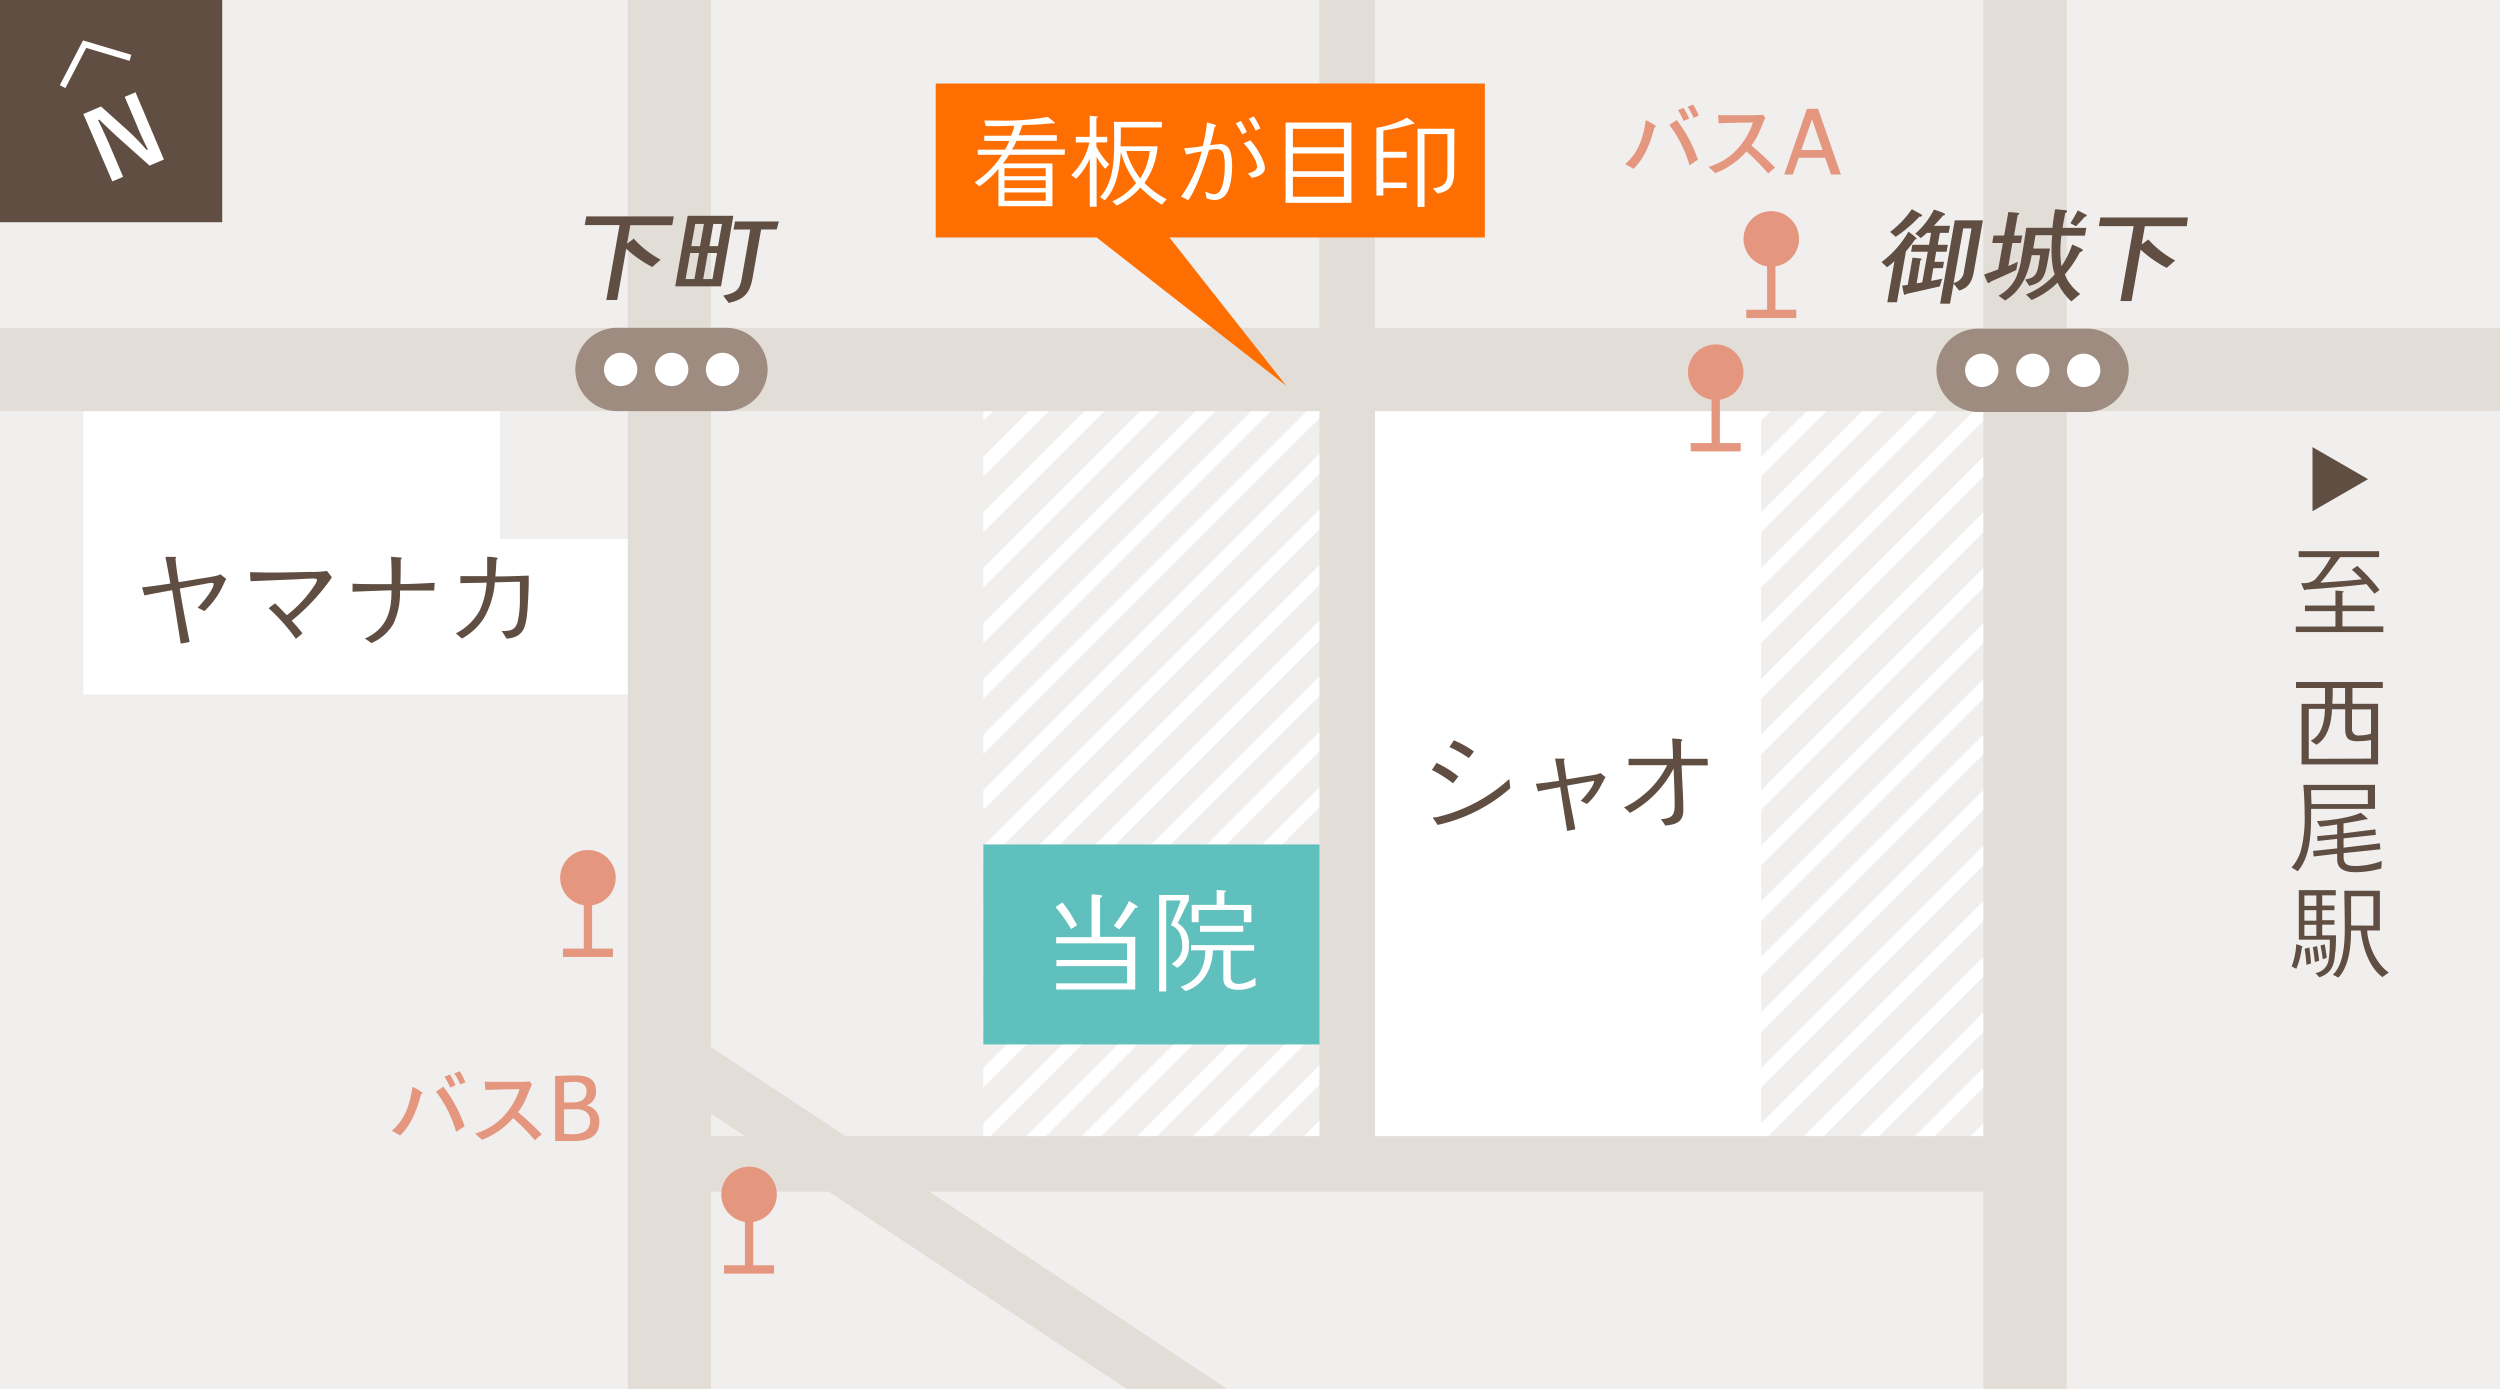 <svg id="レイヤー_1" data-name="レイヤー 1" xmlns="http://www.w3.org/2000/svg" xmlns:xlink="http://www.w3.org/1999/xlink" viewBox="0 0 450 250"><defs><style>.cls-1,.cls-10,.cls-13,.cls-4,.cls-7,.cls-9{fill:none;}.cls-2{fill:#f1efed;}.cls-3{clip-path:url(#clip-path);}.cls-10,.cls-4{stroke:#fff;}.cls-10,.cls-13,.cls-4,.cls-7,.cls-9{stroke-miterlimit:10;}.cls-4{stroke-width:2.5px;}.cls-5{fill:#60c0bd;}.cls-6{fill:#fff;}.cls-7,.cls-9{stroke:#e3ddd8;}.cls-7{stroke-width:15px;}.cls-8{fill:#604e43;}.cls-9{stroke-width:10px;}.cls-10{stroke-width:1.13px;}.cls-11{fill:#e4967e;}.cls-12{fill:#9d8c7f;}.cls-13{stroke:#e4967e;stroke-width:1.5px;}.cls-14{fill:#ff6e00;}</style><clipPath id="clip-path"><rect class="cls-1" x="177" y="66" width="188" height="143"/></clipPath></defs><title>parking</title><g id="レイヤー_2" data-name="レイヤー 2"><g id="contents"><rect class="cls-2" width="450" height="250"/><g class="cls-3"><line class="cls-4" x1="253" y1="-12" x2="8" y2="233"/><line class="cls-4" x1="263" y1="-12" x2="18" y2="233"/><line class="cls-4" x1="273" y1="-12" x2="28" y2="233"/><line class="cls-4" x1="283" y1="-12" x2="38" y2="233"/><line class="cls-4" x1="293" y1="-12" x2="48" y2="233"/><line class="cls-4" x1="303" y1="-12" x2="58" y2="233"/><line class="cls-4" x1="313" y1="-12" x2="68" y2="233"/><line class="cls-4" x1="323" y1="-12" x2="78" y2="233"/><line class="cls-4" x1="333" y1="-12" x2="88" y2="233"/><line class="cls-4" x1="343" y1="-12" x2="98" y2="233"/><line class="cls-4" x1="353" y1="-12" x2="108" y2="233"/><line class="cls-4" x1="363" y1="-12" x2="118" y2="233"/><line class="cls-4" x1="373" y1="-12" x2="128" y2="233"/><line class="cls-4" x1="383" y1="-12" x2="138" y2="233"/><line class="cls-4" x1="393" y1="-12" x2="148" y2="233"/><line class="cls-4" x1="403" y1="-12" x2="158" y2="233"/><line class="cls-4" x1="413" y1="-12" x2="168" y2="233"/><line class="cls-4" x1="423" y1="-12" x2="178" y2="233"/><line class="cls-4" x1="433" y1="-12" x2="188" y2="233"/><line class="cls-4" x1="443" y1="-12" x2="198" y2="233"/><line class="cls-4" x1="453" y1="-12" x2="208" y2="233"/><line class="cls-4" x1="463" y1="-12" x2="218" y2="233"/><line class="cls-4" x1="473" y1="-12" x2="228" y2="233"/><line class="cls-4" x1="483" y1="-12" x2="238" y2="233"/><line class="cls-4" x1="493" y1="-12" x2="248" y2="233"/><line class="cls-4" x1="503" y1="-12" x2="258" y2="233"/><line class="cls-4" x1="513" y1="-12" x2="268" y2="233"/><line class="cls-4" x1="523" y1="-12" x2="278" y2="233"/><line class="cls-4" x1="533" y1="-12" x2="288" y2="233"/><line class="cls-4" x1="543" y1="-12" x2="298" y2="233"/><line class="cls-4" x1="553" y1="-12" x2="308" y2="233"/><line class="cls-4" x1="563" y1="-12" x2="318" y2="233"/><line class="cls-4" x1="573" y1="-12" x2="328" y2="233"/><line class="cls-4" x1="583" y1="-12" x2="338" y2="233"/></g><rect class="cls-5" x="177" y="152" width="65" height="36"/><rect class="cls-6" x="90" y="97" width="30" height="28"/><rect class="cls-6" x="15" y="66" width="75" height="59"/><line class="cls-7" x1="120.5" y1="-49" x2="120.5" y2="364"/><line class="cls-7" x1="364.5" y1="-49" x2="364.5" y2="364"/><rect class="cls-6" x="242" y="66" width="75" height="143"/><path class="cls-8" d="M261.55,141a22.8,22.8,0,0,0-3.82-2.41c.31-.42.56-.85.85-1.27a18.29,18.29,0,0,1,3.93,2.45Zm-2.76,7.52c-.1-.17-.85-1.23-.85-1.31s.1-.1.17-.1h.06a1.24,1.24,0,0,0,.35,0,1.33,1.33,0,0,0,.33-.08,29.1,29.1,0,0,0,12.82-6.82c.06.58.13,1.1.19,1.66a29.22,29.22,0,0,1-13.07,6.61Zm5.61-12.05a19.48,19.48,0,0,0-3.51-2c.27-.39.54-.79.79-1.21a17,17,0,0,1,3.62,2,9.81,9.81,0,0,1-.9,1.16Z"/><path class="cls-8" d="M289,139.89c-.1.15-.17.29-.25.42a3.84,3.84,0,0,1-.21.42c-.17.29-.31.58-.48.89a11.12,11.12,0,0,1-2.41,3.1l-1.12-.58c.69-.64,2.41-2.64,2.41-3.57h-.08a1.77,1.77,0,0,0-.35.06l-4.41.77c.42,2.64,1,5.24,1.46,7.88l-1.48.29c-.42-2.66-.85-5.28-1.25-7.9l-4,.77c-.1-.46-.25-.89-.37-1.35,1.41-.15,2.81-.35,4.18-.54-.21-1.33-.46-2.64-.73-4h1.54c.12,0,.17.08.17.19s-.08.13-.12.17c.15,1.12.29,2.24.48,3.37l3.37-.54c.62-.1,1.27-.19,1.89-.31a4,4,0,0,0,.83-.29Z"/><path class="cls-8" d="M307.41,137.77h-4.72c.08,2.7.31,5.4.31,8.11,0,2.12-1.43,2.56-3.26,2.72-.12-.21-.25-.39-.37-.58a4.87,4.87,0,0,0-.42-.56c1.83-.15,2.49-.56,2.49-2.45,0-2.22-.1-4.45-.19-6.67a19,19,0,0,1-7.88,8,6.92,6.92,0,0,0-1.06-1,15,15,0,0,0,3.47-2.22,15.92,15.92,0,0,0,4.3-5.38h-6.94v-1.16h8c0-1.21-.08-2.43-.15-3.66l1,.08c.39,0,.81.08.81.23s-.15.19-.21.23v3.12h4.78Z"/><line class="cls-9" x1="242.5" y1="-49" x2="242.5" y2="210"/><line class="cls-7" x1="473" y1="66.5" x2="-21" y2="66.5"/><rect class="cls-8" width="40" height="40"/><polyline class="cls-10" points="11.27 15.6 15.23 7.95 23.48 10.41"/><path class="cls-6" d="M29.5,28.71l-2.58,1.1-5.6-5C20,23.58,19,22.66,17.88,21.53l-.22.09c.69,1.41,1.33,2.83,2,4.33l2.5,5.88-1.94.82L15,20.52l3.18-1.35L23,23.49A40.27,40.27,0,0,1,26.4,27l.22-.09c-.72-1.45-1.35-2.75-2-4.38l-2.17-5.1,1.94-.82Z"/><line class="cls-9" x1="363" y1="209.5" x2="121" y2="209.5"/><path class="cls-8" d="M429,113.77H413.24v-1h7.14V110h-5.49v-1h5.49v-2.7a11.48,11.48,0,0,1,1.39.13s.1,0,.1.08-.15.13-.23.15V109h5.77v1h-5.77v2.75H429Zm-1.61-6.9c-.47-.59-1-1.16-1.42-1.73-3.65.44-7.29.72-11,1,0,.06-.09.13-.17.13a6.35,6.35,0,0,1-.57-1.33,3.45,3.45,0,0,0,2.45-.59,22.09,22.09,0,0,0,2.87-4.07h-5.79V99.22h14.48v1.06h-7c-1.18,1.54-2.26,3.15-3.57,4.6,2.49-.17,5-.34,7.47-.61-.59-.59-1.2-1.18-1.82-1.73l1-.68a31.87,31.87,0,0,1,4,4.33Z"/><path class="cls-8" d="M428.91,123.84h-5.47v2.85h4.62v10.9H414.28v-10.9h4.22v-2.85h-5.22v-1.08h15.63Zm-2.13,12.71v-3.34a14.85,14.85,0,0,1-2.43.21c-2,0-2.22-.82-2.22-2.58v-3.17h-2.37c-.1,2.3-.67,5.13-2.79,6.38-.38-.21-.7-.49-1.06-.72,2.09-1,2.53-3.65,2.58-5.74h-2.91v9Zm-4.67-9.86v-2.85h-2.22c0,.95,0,1.9-.08,2.85Zm4.67,1h-3.42v3.44a1.13,1.13,0,0,0,1.29,1.25,7.21,7.21,0,0,0,2.13-.32Z"/><path class="cls-8" d="M427.5,145.6H416c0,3.63.1,8.32-2.41,11.23a12.74,12.74,0,0,0-1.12-.67,8.15,8.15,0,0,0,1.71-3.13,24.06,24.06,0,0,0,.65-6.61c0-1.73-.09-3.46-.23-5.15h12.9Zm-1.29-.87v-2.51H416c0,.84.06,1.67.06,2.51Zm2.43,11.59A17.52,17.52,0,0,1,424,157c-1.61,0-3.31-.36-3.31-2.32v-1l-4.24.49-.09-1,4.33-.46V151l-3.53.38-.08-.87,3.61-.34V148.4c-1,.15-2,.32-3.1.4l-.55-1c2.13-.09,6-.59,7.86-1.5a8.6,8.6,0,0,1,1.29,1.08c0,.08-.13.1-.19.1a.28.28,0,0,1-.17,0c-1.31.29-2.62.51-4,.74V150l5.74-.72.08,1-5.81.63v1.67l6.54-.78.08,1.08-6.61.68v.76c0,1.42,1,1.56,2.19,1.56a13.63,13.63,0,0,0,4.67-.91Z"/><path class="cls-8" d="M414.34,170.54a14.37,14.37,0,0,1-1,3.84l-.84-.42a13.32,13.32,0,0,0,.82-4,4.37,4.37,0,0,1,1.14.42C414.51,170.5,414.4,170.54,414.34,170.54Zm6,.78c-.15,2.26-.51,3.78-2.85,4.6l-.72-.78a2.76,2.76,0,0,0,2.38-2.39,19.45,19.45,0,0,0,.21-3.31v-.3h-5.57v-8.91h6.65v.93H418V163h2.2v.84H418v1.8h2.2v.8H418v1.92h2.47a28.74,28.74,0,0,1-.09,2.92Zm-3.4-8.26v-1.88h-2.15v1.88Zm0,2.66v-1.88h-2.15v1.88Zm0,2.74v-2h-2.15v2Zm-1.79,5.21a24.28,24.28,0,0,0-.32-2.89l.87-.25c.09.91.25,2,.27,2.91Zm1.54-.49c-.11-.84-.21-1.86-.4-2.68l.78-.21c.15.78.29,1.82.38,2.64Zm1.41-.51c-.11-.78-.23-1.71-.42-2.47l.76-.23c.13.66.29,1.65.38,2.43Zm10.73,3.21c-2.47-1.84-3.55-5.45-3.91-8.38h-1.73c0,2.72-.32,6.4-2.28,8.47l-1-.53c2-1.82,2.15-5.89,2.15-8.44,0-2.22-.06-4.46-.08-6.67h6.4v7.16H426.1c.09,2.58,1.69,6.1,3.89,7.56Zm-1.63-9.27v-5.28h-4v5.26Z"/><polygon class="cls-8" points="426.25 86.25 416.25 80.48 416.25 92.02 426.25 86.25"/><path class="cls-11" d="M297.8,22.94c-.72,2.69-1.73,5.51-3.79,7.46-.46-.34-1-.56-1.47-.86,2.46-2.18,3.23-4.75,3.71-7.91a9.15,9.15,0,0,1,1.82,1.07C298.07,22.85,297.92,22.93,297.8,22.94Zm6.31,6.82a22.06,22.06,0,0,0-3.63-7.28c.45-.29.9-.59,1.34-.86a24.59,24.59,0,0,1,3.81,7.11Zm-1.07-8a12.69,12.69,0,0,0-1-1.94l1-.4a13.7,13.7,0,0,1,1,1.92Zm1.82-.54a11.57,11.57,0,0,0-1.1-2l1-.4a10.13,10.13,0,0,1,1,2Z"/><path class="cls-11" d="M318.28,31.25a40,40,0,0,0-3.92-4,13.84,13.84,0,0,1-5.6,3.91c-.42-.35-.82-.75-1.23-1.12a11.83,11.83,0,0,0,4.18-2.22,13.08,13.08,0,0,0,3.81-5.76c-2.06,0-4.13.06-6.18.13,0-.51-.06-1-.08-1.54a3.25,3.25,0,0,0,.69.08h6a13.58,13.58,0,0,0,1.39-.08l.42.54c-.88,1.86-1.18,3.27-2.51,5a48.82,48.82,0,0,1,4.27,4A9.09,9.09,0,0,0,318.28,31.25Z"/><path class="cls-11" d="M331.36,31.41h-1.78l-1.06-3h-4.75l-1.06,3h-1.54l4.08-11.83h2ZM328.06,27l-1.9-5.52L324.23,27Z"/><path class="cls-11" d="M75.8,196.94c-.72,2.69-1.73,5.51-3.79,7.46-.46-.34-1-.56-1.47-.86,2.46-2.18,3.23-4.75,3.71-7.91a9.15,9.15,0,0,1,1.82,1.07C76.07,196.85,75.92,196.93,75.8,196.94Zm6.31,6.82a22.06,22.06,0,0,0-3.63-7.28c.45-.29.9-.59,1.34-.86a24.59,24.59,0,0,1,3.81,7.11l-1.52,1Zm-1.07-8A12.69,12.69,0,0,0,80,193.82l1-.4a13.7,13.7,0,0,1,1,1.92Zm1.82-.54a11.57,11.57,0,0,0-1.1-2l1-.4a10.13,10.13,0,0,1,1,2Z"/><path class="cls-11" d="M96.28,205.25a40,40,0,0,0-3.92-4,13.84,13.84,0,0,1-5.6,3.91c-.42-.35-.82-.75-1.23-1.12a11.83,11.83,0,0,0,4.18-2.22,13.08,13.08,0,0,0,3.81-5.76c-2.06,0-4.13.06-6.18.13,0-.51-.06-1-.08-1.54a3.25,3.25,0,0,0,.69.08h6a13.58,13.58,0,0,0,1.39-.08l.42.54c-.88,1.86-1.18,3.27-2.51,5a48.83,48.83,0,0,1,4.27,4A9.09,9.09,0,0,0,96.28,205.25Z"/><path class="cls-11" d="M103.25,205.38H99.92V193.66c1.22,0,2.43-.08,3.65-.08,1.89,0,3.7.43,3.7,2.74A2.54,2.54,0,0,1,105.5,199a2.74,2.74,0,0,1,2.38,2.87C107.89,204.74,105.7,205.38,103.25,205.38Zm.19-10.64c-.62,0-1.28.08-1.9.11v3.59H103c1.41,0,2.58-.45,2.58-2.06,0-1.26-1.08-1.65-2.15-1.65Zm.24,4.93h-2.14v4.39a9.16,9.16,0,0,0,1.31.11c1.63,0,3.38-.4,3.38-2.4,0-1.53-1.16-2.11-2.55-2.11Z"/><path class="cls-6" d="M192.79,167.23a26.94,26.94,0,0,0-2.79-3.95c.42-.29.83-.58,1.25-.85a25.56,25.56,0,0,1,2.62,4.11Zm11.55,10.89H190.11V177h12.76v-3.1H190.15v-1.1h12.72v-3H190.11v-1.1h6.38V161a10.85,10.85,0,0,1,1.7.15.17.17,0,0,1,.19.17c0,.11-.25.27-.37.31v7h6.34Zm0-14.71c-.91,1.31-1.81,2.64-2.85,3.87a9.66,9.66,0,0,1-1-.67,24.93,24.93,0,0,0,2.74-4.43c.23.15,1.56.89,1.56,1.06s-.26.19-.4.17Z"/><path class="cls-6" d="M214,162.06c-.69,1.35-1.31,2.74-2,4.09a4.27,4.27,0,0,1,2,4,4.4,4.4,0,0,1-2.1,4.05l-1-.73a3.55,3.55,0,0,0,1.91-3.12c0-1.6-.44-3.18-2.06-3.82.64-1.45,1.27-2.93,1.77-4.45h-2.6v16.38h-1.29V161.1H214Zm12,15.32a6.26,6.26,0,0,1-3.06.79c-1.35,0-2.74-.37-2.74-2v-5.11h-1.87c-.17,3.37-1.62,6.23-4.95,7.34-.27-.27-.6-.52-.89-.77,3.12-1.06,4.43-3.35,4.47-6.57h-2.58v-.94h11.37v1h-4.22v4.68c0,.94.62,1.31,1.45,1.31a5.7,5.7,0,0,0,3-1.12ZM225.24,166h-1.35v-2.2h-8.13V166h-1.25v-3.12H219V160.2l1.45.08c.06,0,.19,0,.19.13s-.17.19-.25.21v2.27h4.86Zm-1.45,1.73H216v-1.08h7.77Z"/><path class="cls-8" d="M40.74,104.21a3.33,3.33,0,0,0-.27.46c-.06.15-.15.29-.21.46A14.83,14.83,0,0,1,36.79,110l-1.21-.62c.77-.75,2.87-3.24,2.87-4.26,0-.15-.06-.19-.23-.19H37.8l-5.44,1c.5,3.22,1.14,6.4,1.77,9.62l-1.6.31c-.52-3.22-1-6.42-1.54-9.62-1.66.29-3.3.6-5,.94-.15-.5-.27-1-.42-1.45,1.72-.19,3.41-.44,5.09-.69-.27-1.58-.56-3.18-.89-4.8H31.6s.1,0,.1.08-.08.15-.12.19c.13,1.41.33,2.87.58,4.28,1.39-.21,2.79-.46,4.2-.69.77-.12,1.54-.23,2.31-.4a3.41,3.41,0,0,0,1-.33Z"/><path class="cls-8" d="M52.51,111.72c.67.73,1.31,1.48,1.93,2.27a13.46,13.46,0,0,1-1.18,1,34.32,34.32,0,0,0-4.9-5.51q.56-.46,1.14-.87c.77.64,1.41,1.43,2.14,2.12a22,22,0,0,0,5.07-5.51,2.14,2.14,0,0,0,.35-.81c0-.27-.4-.27-.56-.27-1.12,0-2.27.1-3.41.15l-8,.33L45,103c1.21,0,2.37.06,3.53.06,2.43,0,4.88-.06,7.32-.12a17.76,17.76,0,0,0,3-.17c.31.37.6.77.89,1.16A36.84,36.84,0,0,1,52.51,111.72Z"/><path class="cls-8" d="M78.16,106.29H72a13.23,13.23,0,0,1-1.16,5.94,8.32,8.32,0,0,1-4,3.53,9.89,9.89,0,0,0-1.18-.81c3.74-1.66,4.84-4.63,4.8-8.48v-.21c-2.33.06-4.66.17-7,.25v-1.45c1.43.08,2.87.08,4.28.08h2.76v-.48c0-1.48,0-3-.12-4.45l1.73.15c.06,0,.19,0,.19.15s-.1.15-.17.17c0,1.48,0,3-.06,4.45,2.06,0,4.11-.12,6.19-.23C78.2,105.34,78.18,105.79,78.16,106.29Z"/><path class="cls-8" d="M95.07,107.75c-.06.89-.08,1.81-.19,2.7a9.84,9.84,0,0,1-.4,2.18c-.48,1.64-1.7,2.2-3.3,2.33q-.23-.34-.42-.69a6,6,0,0,0-.48-.69h.33c1.46,0,2.27-.33,2.6-1.81a17.84,17.84,0,0,0,.37-3.3v-3.75c-1.5,0-3,.08-4.51.1a15.2,15.2,0,0,1-2,6.5,10.94,10.94,0,0,1-3.93,3.62c-.37-.31-.71-.62-1.08-.94a10,10,0,0,0,4.32-4.18,13.94,13.94,0,0,0,1.21-4.95c-1.58.06-3.14.06-4.72.1V103.7h4.82v-3.49a10.42,10.42,0,0,1,1.7.17.17.17,0,0,1,.17.17.24.24,0,0,1-.19.21c-.06,1-.1,2-.21,3,2,0,4-.08,6-.15C95.21,105,95.13,106.37,95.07,107.75Z"/><path class="cls-12" d="M383.17,66.66a7.53,7.53,0,0,1-7.5,7.5H356.06a7.52,7.52,0,0,1-7.5-7.5h0a7.51,7.51,0,0,1,7.5-7.5h19.61a7.52,7.52,0,0,1,7.5,7.5Z"/><path class="cls-6" d="M359.72,66.66a3,3,0,1,1-3-3A3,3,0,0,1,359.72,66.66Z"/><path class="cls-6" d="M368.9,66.66a3,3,0,1,1-3-3A3,3,0,0,1,368.9,66.66Z"/><path class="cls-6" d="M378.06,66.66a3,3,0,1,1-3-3A3,3,0,0,1,378.06,66.66Z"/><path class="cls-8" d="M344.71,43.1a21.16,21.16,0,0,1-1.64,2.14l-1.62,9.17h-1.74L341,47a9.09,9.09,0,0,1-1.33,1.1l-1-.93a17.54,17.54,0,0,0,4.84-5.47A11.6,11.6,0,0,1,345,42.9C345,43.07,344.84,43.1,344.71,43.1Zm.75-4.06a24.3,24.3,0,0,1-4.24,3.59l-1-.89a17.46,17.46,0,0,0,3.91-4.09l1.72.95a.18.18,0,0,1,.11.22c0,.18-.34.18-.49.18Zm3.7,12.52c-1.39.3-4,.91-6.06,1.36a.28.28,0,0,1-.23.15.16.16,0,0,1-.17-.13c-.07-.37-.21-.95-.31-1.54a8.33,8.33,0,0,0,1-.13l.86-4.89,1.5.15s.16.06.15.13-.14.17-.23.2L345,51l1-.17,1-5.52h-3l.22-1.25h3l.38-2.14h-.77a9.22,9.22,0,0,1-1.09.93,9.56,9.56,0,0,0-1-.78,14.29,14.29,0,0,0,3.37-4.35c.21.07,2.06.65,2,.86s-.24.19-.36.2c-.42.56-1.16,1.32-1.65,1.86H351l-.23,1.28h-1.59l-.38,2.14h1.81l-.22,1.25h-1.87l-.32,1.82h1.72l-.2,1.14H348l-.4,2.29,2-.39Zm6.15-2.75c-.29,1.66-.82,2.94-2.66,3.5l-1-1.26L351,54.66h-1.78l2.64-15h5.06Zm-.44-7.7h-1.49l-1.73,9.82a2.34,2.34,0,0,0,1.88-2.2Z"/><path class="cls-8" d="M362.93,48.61c-1.55.74-3.12,1.41-4.68,2.12a.37.37,0,0,1-.32.22c-.25,0-.66-1.3-.79-1.54.85-.3,1.71-.58,2.54-.93l.84-4.74H358.6l.24-1.34h1.91l.75-4.24,1.77.15c.08,0,.2,0,.18.15s-.17.22-.27.26l-.65,3.68H364l-.24,1.34h-1.53l-.73,4.15c.58-.26,1.15-.5,1.71-.78Zm9.91,5.64a10.75,10.75,0,0,1-2.49-3.37A14.82,14.82,0,0,1,365.68,54l-1-1a13.26,13.26,0,0,0,5.17-3.61c-.69-1.86-.64-5.06-.46-7.05h-3c-.14.8-.27,1.62-.4,2.4h3l-.13.74c-.13.76-.3,1.82-.47,2.59-.45,2-1,2.9-3.13,3.39l-.74-1.15c1.73-.26,2.14-1,2.41-2.55.08-.43.29-1.66.3-1.82H365.7c-.57,3.14-1.65,6.23-4.78,8.15l-1.19-.87A7.26,7.26,0,0,0,362.87,50a14.23,14.23,0,0,0,1-3.61c.31-1.79.59-3.57.85-5.38h4.72c.1-1.12.28-2.23.48-3.35l1.88.17c.13,0,.29.06.26.22s-.19.24-.32.3c-.18.89-.33,1.77-.49,2.66h4.29l-.25,1.41h-4.23a19.53,19.53,0,0,0,0,5.52A16.7,16.7,0,0,0,373,44c.57.3,1.23.5,1.79.86a.18.18,0,0,1,.1.19c0,.19-.35.3-.51.33a19.52,19.52,0,0,1-2.71,4,6.75,6.75,0,0,0,1.17,2,7.73,7.73,0,0,0,1.6,1.53ZM375.3,39c-.58.6-1.1,1.23-1.63,1.73l-1-.56A25,25,0,0,0,374,37.86l1.49.78c.1.06.15.11.15.13A.32.32,0,0,1,375.3,39Z"/><path class="cls-8" d="M393.62,40.71h-7.54L385.5,44c.3-.19.87-.67,1.2-.89a17.83,17.83,0,0,0,4.83,3.78L390,48.22a21.19,21.19,0,0,1-4.69-3.29l-1.63,9.26h-2l2.38-13.49h-6.27l.28-1.56h15.75Z"/><path class="cls-12" d="M138.17,66.5a7.53,7.53,0,0,1-7.5,7.5H111.06a7.52,7.52,0,0,1-7.5-7.5h0a7.51,7.51,0,0,1,7.5-7.5h19.61A7.52,7.52,0,0,1,138.17,66.5Z"/><path class="cls-6" d="M114.72,66.5a3,3,0,1,1-3-3A3,3,0,0,1,114.72,66.5Z"/><path class="cls-6" d="M123.9,66.5a3,3,0,1,1-3-3A3,3,0,0,1,123.9,66.5Z"/><path class="cls-6" d="M133.06,66.5a3,3,0,1,1-3-3A3,3,0,0,1,133.06,66.5Z"/><path class="cls-8" d="M121,40.54h-7.54l-.58,3.31c.3-.19.87-.67,1.2-.89a17.83,17.83,0,0,0,4.83,3.78l-1.5,1.32a21.19,21.19,0,0,1-4.69-3.29L111.09,54h-1.95l2.38-13.49h-6.27l.28-1.56h15.75Z"/><path class="cls-8" d="M129.78,51.54h-8.24l2.24-12.69H132ZM125,50.23l.83-4.69h-1.59l-.83,4.69Zm1-5.92.71-4h-1.57l-.71,4Zm2.24,5.92.83-4.69h-1.66l-.83,4.69Zm1-5.92.71-4H128.4l-.71,4Zm10.56-3H137l-1.54,8.74c-.46,2.62-1.43,3.85-4.29,4.48l-1-1.32c2.22-.48,3-.93,3.35-3.14l.77-4.37c.26-1.49.51-2.9.75-4.39h-3l.26-1.45h7.9Z"/><line class="cls-9" x1="120.5" y1="189.5" x2="242" y2="270"/><circle class="cls-11" cx="308.83" cy="67" r="5"/><line class="cls-13" x1="308.83" y1="67" x2="308.83" y2="80"/><line class="cls-13" x1="313.33" y1="80.5" x2="304.33" y2="80.5"/><circle class="cls-11" cx="318.83" cy="43" r="5"/><line class="cls-13" x1="318.83" y1="43" x2="318.83" y2="56"/><line class="cls-13" x1="323.33" y1="56.5" x2="314.33" y2="56.5"/><circle class="cls-11" cx="105.83" cy="158" r="5"/><line class="cls-13" x1="105.83" y1="158" x2="105.83" y2="171"/><line class="cls-13" x1="101.33" y1="171.5" x2="110.33" y2="171.5"/><circle class="cls-11" cx="134.83" cy="215" r="5"/><line class="cls-13" x1="134.83" y1="215" x2="134.83" y2="228"/><line class="cls-13" x1="130.33" y1="228.5" x2="139.33" y2="228.5"/><polygon class="cls-14" points="168.43 15.04 267.27 15.04 267.27 42.74 210.49 42.74 231.53 69.44 197.39 42.74 168.43 42.74 168.43 15.04"/><path class="cls-6" d="M191.63,27.87h-10a12.88,12.88,0,0,1-1.11,1.55h8.92v7.69h-9.73V30.4a16.49,16.49,0,0,1-3.44,3.14l-.83-.74a15.49,15.49,0,0,0,4.91-4.93H176v-.93h4.89a7.56,7.56,0,0,0,.77-1.57h-4.5v-.94H182a10.33,10.33,0,0,0,.57-1.79c-1,0-2.06.06-3.08.06h-2.06l-.26-1h2.51a43.73,43.73,0,0,0,8.9-.66,12,12,0,0,1,1.3,1.06c0,.09-.15.13-.23.13a.52.52,0,0,1-.25-.06c-1.76.23-3.57.28-5.35.36-.23.6-.45,1.21-.7,1.81h6.88v1h-7.25a11,11,0,0,1-.81,1.55h9.52Zm-3.4,3.85V30.27H180.8v1.45Zm0,2.13v-1.4H180.8v1.4Zm0,2.29v-1.5H180.8v1.51Z"/><path class="cls-6" d="M198.94,30.39a9.86,9.86,0,0,1-1.55-2.17v9h-1.23V28.53a11,11,0,0,1-2.46,3.65l-.87-.68a11.5,11.5,0,0,0,3.25-5.86h-2.44v-1h2.51v-3.8l1.32.11a.11.11,0,0,1,.11.09c0,.11-.15.17-.23.19v3.4h1.95v1h-1.95v.77a12.35,12.35,0,0,0,2.32,3.19C199.43,29.82,199.2,30.1,198.94,30.39Zm10.18,6.46a20.25,20.25,0,0,1-3.85-3.1A13,13,0,0,1,201,37l-.77-.76a11.86,11.86,0,0,0,4.27-3.29,15.93,15.93,0,0,1-2.74-5.59c-.25,3-.74,6.54-2.91,8.69l-.83-.57c2.42-2.66,2.53-6.74,2.53-10.14,0-1.13,0-2.27-.06-3.4h8.65v1h-7.39c0,1.13,0,2.27-.06,3.4h6.67A12.94,12.94,0,0,1,206,32.93a15,15,0,0,0,4,2.93Zm-6.4-9.67a14.56,14.56,0,0,0,2.53,4.93,11.44,11.44,0,0,0,1.7-4.93Z"/><path class="cls-6" d="M221.4,33.31c-.4,1.53-1.14,2.69-2.87,2.69a4.44,4.44,0,0,1-1.38-.32,3.53,3.53,0,0,0-.21-1.1v-.06h.14a3.41,3.41,0,0,0,1.49.43c1.72,0,1.89-3.83,1.89-5.1a8,8,0,0,0-.08-1.38c-.09-.91-.34-1.64-1.4-1.64a5.8,5.8,0,0,0-1.38.21c-.7,2.53-2.25,6.91-3.7,9l-1.3-.66a24.4,24.4,0,0,0,3.7-8.12c-.94.15-1.87.36-2.8.57a5,5,0,0,0-.17-.59,3.66,3.66,0,0,1-.15-.51c0-.13.25-.08.32-.08a23.48,23.48,0,0,0,3-.36,29.23,29.23,0,0,0,.76-4.27l.79.23a3.5,3.5,0,0,1,.76.26.15.15,0,0,1,.09.13c0,.11-.15.15-.25.15-.25,1.13-.51,2.25-.83,3.36a11.87,11.87,0,0,1,1.62-.19,1.77,1.77,0,0,1,2,1.3,8.79,8.79,0,0,1,.34,2.63A14.78,14.78,0,0,1,221.4,33.31Zm2.19-9.1a11.82,11.82,0,0,0-1.17-2l.93-.45a17.48,17.48,0,0,1,1.08,2ZM225.34,32c-.25-.25-.47-.51-.74-.77.57-.17,1.66-.45,1.66-1.19,0-1.23-1.53-3.32-2.4-4.23.42-.19.79-.36,1.17-.55,1,1,2.64,3.61,2.64,5C227.69,31.42,226.21,31.86,225.34,32Zm.68-8.48a11.48,11.48,0,0,0-1.25-2.13l.91-.43a11.88,11.88,0,0,1,1.17,2.15Z"/><path class="cls-6" d="M243.26,36.51H231.4V22.06h11.86Zm-1.36-10V23.19h-9.18v3.32Zm0,4.31V27.63h-9.18v3.19Zm0,4.59V31.84h-9.18v3.57Z"/><path class="cls-6" d="M254.42,22.32h-.17A38.06,38.06,0,0,1,249,23.51v3.82h4.19v1.06H249v4.46h4.19v1H249V35.2h-1.25V23a16.23,16.23,0,0,0,5.52-1.83c.19.13,1.32.89,1.32,1.06S254.49,22.32,254.42,22.32ZM261.75,31c0,2.17-.7,3.49-3,3.82l-.83-.91c1.78-.25,2.61-.85,2.61-2.66V24.13h-4.12V37.26h-1.25V23.17h6.63Z"/></g></g></svg>